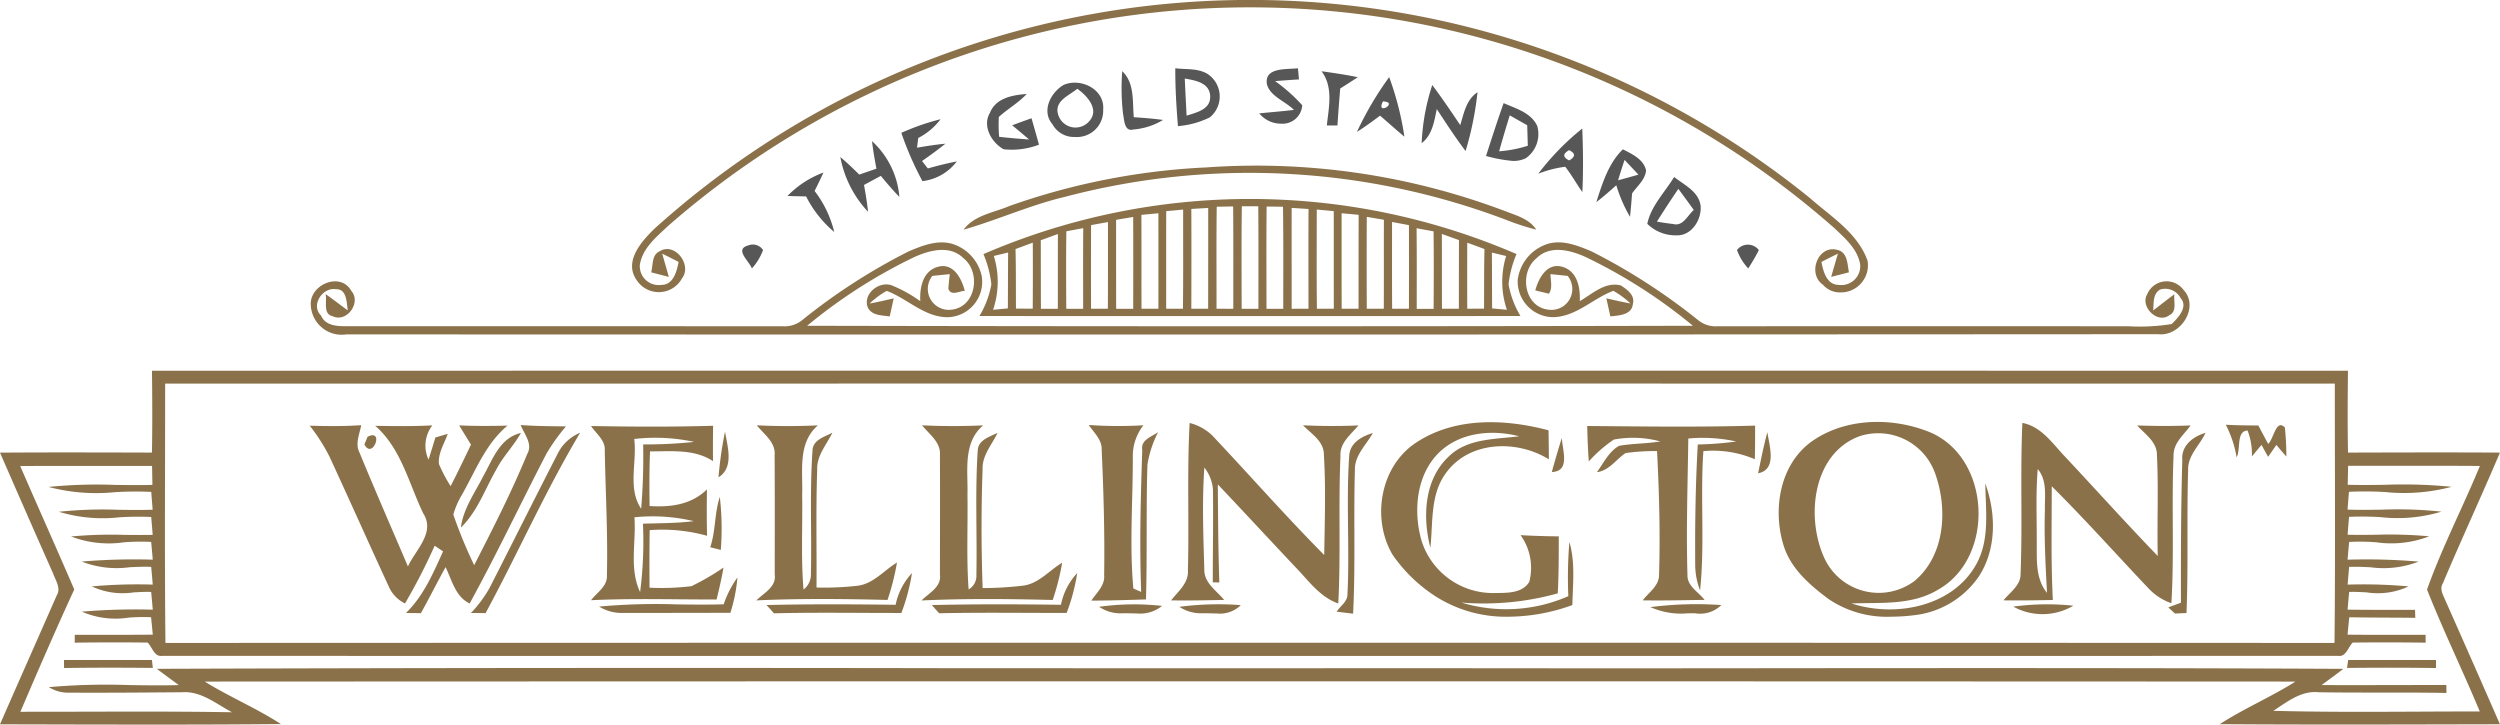 <svg xmlns="http://www.w3.org/2000/svg" width="251.641" height="72.938" viewBox="0 0 251.641 72.938">
  <g id="Group_1" data-name="Group 1" transform="translate(-296.677 -506.041)">
    <path id="Path_2" data-name="Path 2" d="M0,72.908c1.889-4.327,3.808-8.635,5.7-12.956.468-.735-.1-1.511-.348-2.211Q2.654,51.659,0,45.561c5.1-.035,10.2-.02,15.293-.005.055-2.745.035-5.49.005-8.236h0q110.519-.023,221.04,0c-.03,2.745-.049,5.49.005,8.237,5.1-.015,10.2-.031,15.293,0-1.874,4.413-3.894,8.765-5.758,13.182-.311.518-.014,1.048.192,1.535q2.8,6.3,5.566,12.629c-9.4.02-18.8.055-28.2-.011,2.452-1.587,5.152-2.734,7.62-4.287q-105.22-.053-210.452,0c2.493,1.541,5.213,2.68,7.672,4.277q-6.292.058-12.588.051C10.462,72.938,5.231,72.919,0,72.908ZM23.35,71.694c-1.591-.846-3.127-2.161-5.036-2.015-3.879.03-7.753.065-11.626.04a3.7,3.7,0,0,1-1.773-.553,66.2,66.2,0,0,1,8.13-.209c1.65.025,3.3.05,4.946,0-.735-.549-1.481-1.078-2.2-1.637q40.126-.136,80.26-.062,24.585.012,49.169,0,17.433.026,34.867,0c18.6-.014,37.192-.028,55.787.065-.72.559-1.461,1.088-2.186,1.633,2.475.012,4.949.005,7.423,0q2.564-.005,5.13-.005l.01.8c-2.175-.041-4.352-.04-6.528-.038-2.118,0-4.235,0-6.352-.033-1.743-.186-3.173.982-4.543,1.869,4.867.13,9.739.106,14.611.083,2.056-.01,4.112-.02,6.168-.018-1.718-4.115-3.672-8.13-5.309-12.27,1.506-4.246,3.6-8.271,5.319-12.443-2.7-.019-5.394-.016-8.09-.014q-2.587,0-5.173,0c-.014.634-.03,1.269-.04,1.909,1.269.038,2.541.02,3.812,0a48.878,48.878,0,0,1,6.645.206,18.757,18.757,0,0,1-6.7.525,35.48,35.48,0,0,0-3.632-.025c-.049.594-.1,1.194-.14,1.793,1.153.039,2.308.022,3.465.005a41.773,41.773,0,0,1,5.985.2,15.288,15.288,0,0,1-6.135.554,30.249,30.249,0,0,0-3.165-.03c-.055.594-.105,1.193-.146,1.8.966.024,1.933.014,2.9,0a43.289,43.289,0,0,1,5.314.161,10.626,10.626,0,0,1-5.333.6,21.754,21.754,0,0,0-2.725-.036c-.06.594-.112,1.189-.161,1.788a62.7,62.7,0,0,1,7.158.191,9.8,9.8,0,0,1-4.849.572c-.724-.035-1.445-.07-2.151-.038q-.082.883-.151,1.783a50.759,50.759,0,0,1,6.135.181,7.32,7.32,0,0,1-4.233.6c-.589-.032-1.176-.064-1.746-.041-.06.594-.112,1.184-.161,1.778,1.636.025,3.272.024,4.911.024q.938,0,1.878,0l.025.8c-2.216-.025-4.428-.015-6.644-.055-.06.579-.121,1.164-.171,1.748,1.651.022,3.307.02,4.962.018q1.445,0,2.891,0l.005.791q-3.672-.053-7.339-.01c-.458.433-.661,1.446-1.446,1.34q-109.535.008-219.066,0c-.791.106-.986-.907-1.451-1.34q-3.665-.045-7.334.01l.005-.791q1.445-.005,2.889,0c1.654,0,3.307,0,4.964-.018-.055-.589-.116-1.169-.171-1.753a18.861,18.861,0,0,0-2.261.041,8.51,8.51,0,0,1-4.71-.6,63.908,63.908,0,0,1,7.142-.2c-.055-.594-.105-1.189-.161-1.783-.572-.023-1.161.008-1.751.04a7.325,7.325,0,0,1-4.227-.6,50.95,50.95,0,0,1,6.135-.181c-.05-.6-.1-1.194-.157-1.783-.711-.034-1.437,0-2.166.036a9.758,9.758,0,0,1-4.833-.571,62.7,62.7,0,0,1,7.158-.191c-.05-.6-.106-1.194-.161-1.788a21.954,21.954,0,0,0-2.727.036A10.6,10.6,0,0,1,7.152,54a43.765,43.765,0,0,1,5.367-.163c.95.01,1.9.02,2.849,0-.045-.6-.1-1.2-.147-1.8a30.509,30.509,0,0,0-3.166.03,15.271,15.271,0,0,1-6.134-.554,42.419,42.419,0,0,1,5.975-.2c1.157.015,2.315.032,3.469-.007-.045-.6-.1-1.2-.14-1.794a35.444,35.444,0,0,0-3.631.026,18.738,18.738,0,0,1-6.706-.526,48.872,48.872,0,0,1,6.626-.205c1.277.019,2.553.037,3.827,0-.01-.64-.021-1.274-.035-1.909q-2.36,0-4.713,0c-2.855,0-5.706-.007-8.559.013,1.8,4.146,3.652,8.266,5.441,12.422C5.6,63.4,3.818,67.522,2.05,71.644q3.3,0,6.6-.009,2.646-.007,5.293-.009C17.078,71.626,20.213,71.64,23.35,71.694Zm211.633-6.979c.091-8.7.031-17.4.031-26.1q-109.2-.015-218.391,0h0c0,8.7-.06,17.4.03,26.1q54.583-.022,109.165-.022T234.983,64.715Zm1.264,2.516.111-.8q4.42.007,8.84,0l.005.811C242.216,67.2,239.234,67.2,236.247,67.231ZM6.442,66.43q4.428,0,8.85,0l.091.8c-2.982-.031-5.959-.035-8.936.01Zm177.638-6.117c-1.923-1.426-3.879-3.118-4.578-5.5-1.064-3.551-.364-7.959,2.74-10.291l0,0c3.416-2.5,8.236-2.569,12.055-1,6.13,2.629,6.538,12.622.76,15.846-2.624,1.578-5.773,1.264-8.7,1.371,4.423,1.445,10.246.343,12.607-4.015,1.336-2.483.9-5.366.871-8.059,1.078,3,1.148,6.568-.63,9.324a9.117,9.117,0,0,1-6.644,3.949,18.966,18.966,0,0,1-2.23.138A10.476,10.476,0,0,1,184.081,60.313Zm-.424-4.09a6.026,6.026,0,0,0,9.011,2.287c3.128-2.554,3.41-7.314,2.106-10.886a6.075,6.075,0,0,0-7.582-3.721l0,0C182.418,45.65,181.743,52.132,183.657,56.223Zm-39.108,3.836a15.44,15.44,0,0,1-4.367-4.206c-2.144-3.619-1.269-8.878,2.3-11.259,3.909-2.634,9-2.448,13.389-1.28.014.972.03,1.944.035,2.922-3.219-2-8.034-1.879-10.377,1.4-1.588,2.165-1.274,4.977-1.552,7.5-.8-3.113-.63-6.9,1.879-9.213,1.879-1.818,4.644-1.692,7.052-2.01-2.721-.7-5.878-.418-8,1.582-2.362,2.262-2.68,5.963-1.808,8.97a7.538,7.538,0,0,0,7.188,5.229c1.238-.024,2.931.1,3.651-1.147a5.638,5.638,0,0,0-.882-4.68c1.274.071,2.56.111,3.843.121,0,1.91.005,3.823-.1,5.737a27.758,27.758,0,0,1-9.7.927,15.55,15.55,0,0,0,10.764-.645,42.935,42.935,0,0,1,.106-5.455c.61,2.06.343,4.236.3,6.352a19.17,19.17,0,0,1-6.443,1.173A13.194,13.194,0,0,1,144.549,60.059Zm58.1,1a25.336,25.336,0,0,1,6.05-.091,6.1,6.1,0,0,1-6.05.091Zm-68.107.51c.358-.569,1.1-1,1.088-1.743.236-4.651-.142-9.32.18-13.964.081-1.3,1.269-1.94,2.378-2.277-.67,1.214-1.864,2.256-1.808,3.753-.14,4.81.066,9.625-.181,14.431C135.646,61.706,135.092,61.635,134.543,61.571Zm31.587-.46a36.268,36.268,0,0,1,7.133-.207,3.028,3.028,0,0,1-2.653.826c-.246,0-.489,0-.722.01s-.44.029-.66.029A7.618,7.618,0,0,1,166.13,61.111Zm52.123.029c.318-.116.958-.353,1.274-.474-.009-4.789,0-9.589.137-14.378-.111-1.452,1.088-2.347,2.342-2.721-.569,1.239-1.787,2.253-1.752,3.707-.151,4.805.03,9.621-.167,14.432-.287.014-.871.04-1.159.055C218.757,61.6,218.428,61.3,218.253,61.14Zm-96.391.6c-.294-.008-.586-.016-.866-.006a3.968,3.968,0,0,1-2.286-.651,30.245,30.245,0,0,1,6.186-.171,3,3,0,0,1-2.43.839C122.264,61.748,122.062,61.743,121.862,61.737Zm-8.041,0c-.3-.007-.593-.015-.878-.006a3.828,3.828,0,0,1-2.307-.653,25.31,25.31,0,0,1,6.332-.091,3.491,3.491,0,0,1-2.53.761C114.232,61.746,114.026,61.741,113.821,61.736ZM77.159,60.9c4.333-.1,8.659-.081,12.992-.024a6.55,6.55,0,0,1,1.647-3.19A20.173,20.173,0,0,1,90.729,61.7q-1.984,0-3.968-.011c-2.951-.014-5.9-.028-8.857.046C77.718,61.524,77.345,61.106,77.159,60.9Zm16.632.005c4.328-.106,8.66-.086,13-.03a6.53,6.53,0,0,1,1.637-3.19,19.5,19.5,0,0,1-1.063,4.01c-1.395,0-2.789,0-4.183-.008-2.882-.011-5.765-.022-8.647.043C94.345,61.524,93.977,61.111,93.791,60.9ZM40.86,61.7c1.768-1.708,2.74-4,3.738-6.2-.212-.146-.635-.427-.846-.569a59.5,59.5,0,0,1-2.987,5.813,3.413,3.413,0,0,1-1.591-1.617c-2.021-4.372-3.98-8.775-6-13.147a18.036,18.036,0,0,0-2-3.132c1.728.05,3.455.066,5.183-.049-.161.9-.63,1.854-.176,2.74,1.581,3.843,3.249,7.656,4.881,11.475.766-1.671,2.77-3.4,1.551-5.319-1.466-3.017-2.216-6.548-4.846-8.834,1.914.035,3.838.059,5.752-.045a3.334,3.334,0,0,0-.383,3.45c.238-.745.464-1.486.69-2.231.307-.091.932-.277,1.244-.368-.343.992-.992,1.944-.887,3.037a14.671,14.671,0,0,0,1.174,2.226c.715-1.375,1.381-2.775,2.05-4.172-.393-.65-.8-1.29-1.189-1.939,1.622.071,3.249.065,4.871.02-2.211,1.828-3.224,4.564-4.609,6.992a8.324,8.324,0,0,0-.851,1.964,47.893,47.893,0,0,0,2.1,5.093c1.884-3.682,3.773-7.379,5.344-11.2.583-1.028-.312-1.976-.661-2.906,1.516.111,3.037.121,4.559.136A19.091,19.091,0,0,0,55,45.676C52.4,50.683,49.992,55.8,47.272,60.746c-1.445-.7-1.778-2.352-2.423-3.662-.846,1.536-1.627,3.1-2.483,4.634Zm6.545,0a12.479,12.479,0,0,0,1.869-2.514c2.277-4.462,4.511-8.945,6.8-13.4A4.405,4.405,0,0,1,58.4,43.556c-3.511,5.868-6.271,12.15-9.525,18.159C48.508,61.709,47.776,61.7,47.4,61.7Zm12.9-.644a63.046,63.046,0,0,1,7.8-.221c1.58.021,3.161.041,4.739-.01a10.238,10.238,0,0,1,1.385-2.7,16.186,16.186,0,0,1-.71,3.556q-5.462.015-10.926.015h-.038A4.288,4.288,0,0,1,60.305,61.055ZM130.4,57.091c-2.614-2.77-5.2-5.571-7.818-8.331.025,3.29.041,6.584.151,9.873l-.66-.02c0-3.108.059-6.215.02-9.324a4.1,4.1,0,0,0-.866-2.226c-.242,3.424-.1,6.866-.005,10.291-.01,1.336,1.234,2.1,2,3.032-1.783.035-3.561.076-5.34.045.706-.912,1.788-1.753,1.688-3.032.133-4.945-.093-9.888.174-14.825a5.1,5.1,0,0,1,2.253,1.234c3.777,4,7.414,8.15,11.292,12.055.055-3.355.171-6.726-.03-10.075.015-1.375-1.259-2.111-2.105-2.982q2.788.136,5.581.015c-.76.922-1.9,1.752-1.808,3.083-.217,4.941.04,9.9-.221,14.839C132.845,60.093,131.712,58.436,130.4,57.091ZM216.334,59.3c-3.274-3.45-6.437-7-9.812-10.356,0,3.818-.086,7.636.111,11.449-1.657.031-3.314.06-4.972.035.655-.815,1.738-1.5,1.723-2.655.2-5.067-.045-10.139.181-15.206h0c1.959.383,3.068,2.131,4.362,3.471,3.093,3.3,6.116,6.669,9.263,9.923-.076-3.385.086-6.775-.081-10.156.015-1.329-1.2-2.1-1.99-2.982,1.793.065,3.586.071,5.38,0-.66.922-1.708,1.728-1.713,2.962-.217,4.972.076,9.963-.222,14.936A5.792,5.792,0,0,1,216.334,59.3Zm-11.323-4.957c.035,1.813-.2,3.818,1.033,5.334-.146-2.781-.3-5.567-.212-8.352-.03-1.4.258-2.951-.72-4.11h0C204.911,49.585,205.02,51.968,205.011,54.346ZM111.14,57.876c.065-4.2-.06-8.407-.248-12.6.041-1.02-.779-1.72-1.3-2.5a42.482,42.482,0,0,0,5.5.03,5.043,5.043,0,0,0-1.068,2.932c.025,4.5-.353,9.023.056,13.5l.786.343c-.176-4.76-.05-9.519.111-14.279-.181-1.033.927-1.33,1.592-1.8a10.909,10.909,0,0,0-1.073,3.273c-.141,4.518-.015,9.042-.146,13.56-1.834.06-3.662.116-5.5.122C110.379,59.655,111.24,58.935,111.14,57.876Zm-16.53-.035c.005-4,.02-8.008,0-12.013.113-1.308-1.07-2.107-1.8-3.018q3.075.151,6.15.005c-2.07,1.768-1.51,4.589-1.577,7,.05,3.172-.116,6.347.116,9.515a1.587,1.587,0,0,0,.781-1.476c.081-4.171-.141-8.347.136-12.507.04-1.077,1.224-1.385,2-1.783-.574,1.2-1.577,2.282-1.511,3.7-.146,3.974-.136,7.954.005,11.929a35.015,35.015,0,0,0,4.176-.257c1.531-.252,2.554-1.541,3.828-2.292a24.679,24.679,0,0,1-.952,3.748c-4.4-.111-8.8-.157-13.2.05C93.5,59.685,94.781,59.087,94.61,57.841Zm70.74,2.588c.6-.791,1.632-1.436,1.643-2.534.13-4.161.014-8.33-.2-12.492a21.363,21.363,0,0,0-3.163.2c-.972.64-1.647,1.763-2.891,1.923.68-.922,1.2-2.08,2.242-2.655,1.37-.237,2.77-.211,4.141-.437a10.511,10.511,0,0,0-4.685-.186,13.71,13.71,0,0,0-2.514,2.2c-.088-1.2-.134-2.383-.159-3.568,5.632.045,11.268.131,16.9-.04,0,1.128,0,2.257-.03,3.385a10.7,10.7,0,0,0-5.178-.816c-.322,4.669.156,9.365-.332,14.018a7.142,7.142,0,0,1-.49-2.564c-.03-4.045.031-8.09.257-12.124a33.208,33.208,0,0,0,3.874-.3,15.834,15.834,0,0,0-4.826-.3c-.06,4.579-.222,9.163-.085,13.736-.035,1.133,1.112,1.708,1.723,2.508-1.6.019-3.19.057-4.783.057Q166.072,60.44,165.35,60.429ZM77.981,57.84c0-4,.014-8.008-.011-12.013.124-1.307-1.064-2.106-1.795-3.017q3.075.151,6.155.005c-2.065,1.773-1.5,4.594-1.587,7,.055,3.172-.131,6.357.136,9.525a1.862,1.862,0,0,0,.744-1.506c.092-4.162-.126-8.336.161-12.492.035-1.073,1.229-1.375,2-1.788-.574,1.2-1.582,2.287-1.526,3.707-.141,3.954-.04,7.918-.071,11.878a30.151,30.151,0,0,0,4.1-.176c1.616-.181,2.679-1.546,4-2.342a24.4,24.4,0,0,1-.952,3.768c-4.4-.112-8.8-.157-13.2.045C76.872,59.684,78.157,59.09,77.981,57.84Zm-16.891.041c.1-4.181-.141-8.362-.217-12.537.071-1.033-.861-1.677-1.375-2.458v-.006c4.1.076,8.19.1,12.281-.025-.021,1.19-.021,2.372-.011,3.561-1.591-1.046-3.455-1.018-5.279-.991-.355.005-.708.011-1.058.009-.076,1.828-.071,3.662-.045,5.5,2.1.146,4.221-.136,5.773-1.677-.02,1.556-.031,3.113.014,4.674a16.78,16.78,0,0,0-5.778-.569c-.03,1.929-.03,3.858-.014,5.793A24.734,24.734,0,0,0,69.609,59a25.235,25.235,0,0,0,3.219-1.874c-.191,1.083-.438,2.151-.7,3.218-1.243,0-2.487-.01-3.73-.02-2.97-.026-5.94-.051-8.908.091C60.09,59.63,61.172,59.006,61.09,57.882Zm2.771-5.813,0,.006c.181,2.5-.544,5.178.57,7.52a39.686,39.686,0,0,0,.286-6.881c1.708-.055,3.416-.041,5.114-.257a18,18,0,0,0-5.966-.388Zm-.023-7.882h0c.3,2.308-.689,4.987.7,7.023a64.311,64.311,0,0,0,.2-6.478,44.861,44.861,0,0,0,5.134-.252,18.532,18.532,0,0,0-6.035-.292Zm7.649,10.895c.564-1.643.418-3.42.967-5.062a27.731,27.731,0,0,1,.1,5.334ZM48.634,47.948c.957-1.692,1.657-3.869,3.8-4.367-.725,1.3-1.8,2.357-2.478,3.682-1.143,1.97-1.895,4.226-3.567,5.843C46.629,51.2,47.792,49.622,48.634,47.948Zm24.344-4.5c.252,1.516.927,3.6-.655,4.6A38.262,38.262,0,0,1,72.978,43.451Zm104.918.04c.186,1.37,1.017,3.768-.931,4.151C177.252,46.251,177.529,44.861,177.9,43.491Zm-20.683.579c.031,1.224.9,3.37-1.012,3.445C156.519,46.362,156.847,45.208,157.214,44.069Zm66.829-1.314c1.087.06,2.181.071,3.273.071.328.62.651,1.239.993,1.854.553-.468.79-2.584,1.681-1.642a28.023,28.023,0,0,1,.147,2.921c-.343-.388-.675-.776-1-1.174-.283.4-.56.806-.836,1.2-.167-.3-.5-.9-.661-1.2-.327.383-.65.771-.972,1.159a6.522,6.522,0,0,0-.437-2.609c-1.169.06-.655,1.894-1.1,2.7A11.21,11.21,0,0,0,224.042,42.755ZM36.68,44.74c.081-.2.241-.584.317-.776.795-.4.966.067.838.533-.093.342-.348.684-.634.684C37.03,45.181,36.847,45.058,36.68,44.74ZM32.414,32.98a3.12,3.12,0,0,1-1.132-2.295c-.116-2.04,3-3.375,4.09-1.39,1.023,1.184-.494,3.228-1.9,2.529-.992-.212-.534-1.521-.7-2.227.751.535,1.48,1.1,2.231,1.642-.112-.761-.091-2.161-1.165-2.126-1.354-.238-2.6,1.6-1.531,2.639.448,1.043,1.612,1.088,2.589,1.083q21.933,0,43.874.005a2.8,2.8,0,0,0,1.984-.625A60.258,60.258,0,0,1,91.47,25.3c1.35-.569,2.861-1.179,4.342-.766a4.349,4.349,0,0,1,3,3.235,3.56,3.56,0,0,1-3.456,4.161c-2.337-.02-4.02-1.874-6.1-2.651a8.242,8.242,0,0,0-1.723,1.274c.811-.146,1.617-.337,2.423-.519-.1.454-.3,1.365-.4,1.818-.777-.126-1.724-.059-2.182-.846-.589-1.36,1.043-2.72,2.337-2.3a13.45,13.45,0,0,1,2.922,1.612c-.071-1.4.266-3.1,1.849-3.481,1.506-.363,2.327,1.229,2.629,2.438-.563.01-1.36.564-1.651-.2.03-.494.081-.987.146-1.481-.59.055-1.174.116-1.758.176a2.108,2.108,0,0,0,1.933,3.4c2.479-.273,2.983-3.764,1.194-5.183-1.36-1.35-3.4-.806-4.941-.112a52.565,52.565,0,0,0-10.79,6.916q44.58.1,89.159,0a52.565,52.565,0,0,0-10.79-6.916c-1.536-.7-3.587-1.238-4.946.112-1.778,1.426-1.279,4.916,1.2,5.183a2.1,2.1,0,0,0,1.929-3.4c-.579-.06-1.154-.122-1.728-.176,0,.655.237,1.375-.156,1.97-.344-.086-1.033-.247-1.375-.332.317-1.189,1.138-2.759,2.629-2.4,1.577.378,1.919,2.084,1.849,3.48,1.264-.725,2.569-2,4.146-1.577.63.419,1.446.992,1.194,1.874-.106,1.109-1.416,1.139-2.263,1.239-.1-.453-.3-1.365-.4-1.818.8.181,1.607.368,2.423.519a8.494,8.494,0,0,0-1.723-1.274c-2.08.776-3.763,2.629-6.1,2.65a3.6,3.6,0,0,1-3.526-3.727,4.364,4.364,0,0,1,3.078-3.667c1.481-.413,2.987.2,4.342.766a61.094,61.094,0,0,1,10.729,6.917,2.776,2.776,0,0,0,1.98.625q20.664-.008,41.334,0a20,20,0,0,0,4.362-.222c.65-.63,1.692-1.728.9-2.614a1.752,1.752,0,0,0-2.074-.856c-.741.468-.616,1.35-.686,2.1.715-.539,1.416-1.1,2.141-1.632-.111.679.3,1.738-.514,2.111-1.184.913-2.977-.86-2.226-2.111a2.11,2.11,0,0,1,3.637-.453c1.662,1.738-.277,4.735-2.519,4.477q-91.182.061-182.37.02a3.119,3.119,0,0,1-2.468-.677Zm66.174-1.171a9.48,9.48,0,0,0,1.2-3.189,10.861,10.861,0,0,0-.8-3.047H99a67.64,67.64,0,0,1,53.646,0,10.833,10.833,0,0,0-.8,3.042,9.353,9.353,0,0,0,1.2,3.194q-13.611.007-27.226.007T98.589,31.809Zm51.6-.767,1.49.14a8.764,8.764,0,0,1-.076-5.414c-.353-.083-1.075-.256-1.433-.346l0-.006C150.18,27.29,150.18,29.164,150.19,31.042Zm-50.23.14,1.49-.14c.01-1.874.01-3.753.025-5.626-.362.091-1.081.262-1.44.347A8.782,8.782,0,0,1,99.96,31.182Zm42.629-8.212c.031,2.7.015,5.41.015,8.12.428,0,1.279,0,1.7,0,.015-2.6.025-5.2-.005-7.8-.427-.081-1.283-.237-1.713-.317Zm-35.262,8.115c.423,0,1.274,0,1.7,0,0-2.71-.014-5.414.01-8.12-.427.081-1.275.236-1.7.316C107.3,25.887,107.313,28.486,107.328,31.086Zm20.154,0c.423,0,1.264,0,1.687,0,0-3.425.025-6.851-.025-10.276l-1.647-.02C127.456,24.224,127.481,27.654,127.481,31.085Zm-2.5,0c.423,0,1.264,0,1.687,0,0-3.441.015-6.881-.014-10.321H125C124.951,24.2,124.976,27.644,124.981,31.09Zm-2.529-.006c.423,0,1.264,0,1.687.005,0-3.435.015-6.866-.014-10.3-.413,0-1.239.02-1.652.024h0C122.427,24.238,122.457,27.663,122.452,31.083Zm22.691,0c.428-.005,1.274-.005,1.7-.005.01-2.3,0-4.6.015-6.906q-.868-.31-1.725-.619C145.143,26.066,145.133,28.574,145.143,31.088Zm-5.015,0c.423-.005,1.269-.005,1.692-.005q.015-4.208,0-8.411c-.422-.081-1.271-.237-1.7-.317C140.118,25.265,140.108,28.176,140.128,31.088Zm-2.552,0c.428-.005,1.284-.005,1.714-.005.014-2.982,0-5.969.01-8.951-.428-.076-1.291-.222-1.723-.292Q137.553,26.456,137.576,31.088Zm-2.528-.005c.428,0,1.279.005,1.7.005,0-3.153,0-6.307.01-9.455l-1.715-.161C135.043,24.672,135.038,27.879,135.048,31.082ZM112.34,22.132c.01,2.982,0,5.969.01,8.951.428,0,1.284,0,1.714.005q.015-4.624,0-9.248C113.63,21.911,112.768,22.056,112.34,22.132Zm-7.58,2.05h0c.01,2.3.005,4.6.015,6.9.423,0,1.274,0,1.7.005.01-2.514,0-5.022.01-7.531C105.914,23.764,105.334,23.97,104.76,24.182Zm25.254,6.9c.423-.005,1.269-.005,1.693-.005,0-3.344-.015-6.694.005-10.039-.428-.031-1.274-.081-1.7-.112h0Q130.01,26.009,130.014,31.087Zm-12.626-9.832,0,0c-.01,3.273,0,6.553-.005,9.826h1.688c.04-3.33.015-6.654.02-9.984C118.665,21.14,117.815,21.216,117.388,21.255Zm2.527-.218h0c.014,3.351.01,6.7,0,10.044h1.693q.008-5.069.005-10.145Zm-5.026.595h0c.014,3.148,0,6.3.01,9.45h1.7c.01-3.2,0-6.407,0-9.611Zm-5.068,9.45h1.692c.015-2.906.01-5.818.01-8.724-.428.076-1.279.232-1.7.307h0Q109.806,26.875,109.821,31.082Zm22.735,0h1.7c-.005-3.274,0-6.553-.005-9.827-.428-.04-1.279-.116-1.7-.156h-.011C132.541,24.428,132.516,27.752,132.556,31.082Zm15.133-6.647q-.015,3.317,0,6.644c.423,0,1.264-.005,1.688-.005.014-2-.005-4,.045-6-.58-.218-1.159-.434-1.738-.641Zm-45.47.634v0c.049,2,.03,4,.045,6,.423,0,1.264.005,1.687.005q.023-3.325.005-6.644C103.372,24.641,102.8,24.857,102.218,25.069Zm81.28,3.6c-1.607-1.087-.525-4.025,1.419-3.515,1.064.227,1.019,1.42,1.19,2.262-.448.116-1.34.348-1.788.458.217-.781.453-1.556.675-2.337-.559.272-1.108.549-1.657.832.181.947.524,2.3,1.728,2.311a1.907,1.907,0,0,0,2.176-2.014c-.238-1.572-1.507-2.66-2.595-3.693a88.961,88.961,0,0,0-117.381-.242c-1.174,1.109-2.594,2.236-2.861,3.935a1.9,1.9,0,0,0,2.176,2.014c1.2,0,1.546-1.364,1.723-2.311q-.824-.424-1.647-.832c.217.781.448,1.556.665,2.342l-1.777-.463c.2-.7.035-1.733.825-2.1,1.536-1,3.33,1.355,2.282,2.7a2.657,2.657,0,0,1-4.579.166c-1.325-1.894.554-3.954,1.885-5.233a89.578,89.578,0,0,1,116.211-3.019c2.126,1.879,4.816,3.516,5.813,6.317a2.733,2.733,0,0,1-2.757,3.192A2.262,2.262,0,0,1,183.5,28.671Zm-81.954-7.907a68.886,68.886,0,0,1,19.871-3.905,70.774,70.774,0,0,1,30.162,4.428c1.113.427,2.367.771,3.058,1.834a23.971,23.971,0,0,1-2.938-.948,72.833,72.833,0,0,0-44.488-2.356c-3.5.825-6.78,2.322-10.219,3.308C98.058,21.669,99.977,21.417,101.544,20.764Z" transform="translate(296.677 506.041)" fill="#8a7149"/>
    <path id="Path_1" data-name="Path 1" d="M100.128,18.3a1.383,1.383,0,0,1,2.2,0c-.312.64-.69,1.245-1.063,1.85A5.353,5.353,0,0,1,100.128,18.3ZM.594,17.837a1.223,1.223,0,0,1,1.5.463A5.6,5.6,0,0,1,.97,20.149C.69,19.393-.816,18.225.594,17.837ZM91.1,15.66c.363-1.793,1.773-3.184,2.7-4.715h0c1.018.8,2.468,1.456,2.665,2.881.131,1.365-.861,2.993-2.342,2.993q-.092,0-.185,0A4.055,4.055,0,0,1,91.1,15.66Zm2.6.015c1,.276,1.446-.867,2.08-1.41q-.771-1.073-1.556-2.126-1.1,1.625-2.157,3.295h-.009C92.6,15.533,93.153,15.614,93.707,15.675ZM6.428,12.9q-.937-.015-1.874-.046a9.726,9.726,0,0,1,3.622-2.357q-.429.93-.892,1.854a11,11,0,0,1,1.976,4.13A11.41,11.41,0,0,1,6.428,12.9Zm81.551-1.124c-.65.584-1.314,1.163-2.009,1.7.6-1.873,1.224-3.922,2.674-5.317.923.479,2.08.992,2.332,2.121-.076.937-.9,1.587-1.409,2.322-.055.786-.126,1.567-.207,2.352A14.716,14.716,0,0,1,87.979,11.772Zm.182-.5c.68-.181,1.364-.373,2.045-.569-.464-.5-.936-.991-1.395-1.484v0C88.588,9.9,88.367,10.581,88.16,11.271ZM9.873,8.935c.665.553,1.29,1.159,1.909,1.768.574-.2,1.148-.4,1.724-.594-.171-.921-.338-1.848-.444-2.775a8.552,8.552,0,0,1,2.755,5.616c-.654-.675-1.269-1.391-1.868-2.116-.564.3-1.129.608-1.692.912.166.9.311,1.793.408,2.7A10.931,10.931,0,0,1,9.873,8.935Zm76.1,4.537h0v0ZM82.841,9.916a11.141,11.141,0,0,0-2.715.7v0a25.742,25.742,0,0,1,4.428-4.549c.086,2.131.111,4.266.01,6.4C83.97,11.629,83.476,10.722,82.841,9.916Zm.384-1.672c-.65.373-.644.715.015,1.033.648-.376.643-.719-.015-1.036ZM16.013,6.5a23.761,23.761,0,0,1,3.949-1.371,6.508,6.508,0,0,1-2.247,1.889c-.03.242-.091.73-.121.977.947-.161,1.894-.312,2.851-.4-.756.616-1.552,1.184-2.347,1.743l.584.745c.962-.272,1.934-.514,2.917-.706a5.085,5.085,0,0,1-3.461,1.985A32.367,32.367,0,0,1,16.013,6.5ZM74.867,8.83c.573-1.783,1.147-3.561,1.773-5.323,1.238.554,2.769.961,3.385,2.311a2.967,2.967,0,0,1-1.165,3.245,2.889,2.889,0,0,1-1.263.267A14.736,14.736,0,0,1,74.867,8.83Zm1.319-.472A12.553,12.553,0,0,0,79.073,7.8c-.02-.69-.041-1.38-.06-2.065-.59-.332-1.174-.665-1.758-.994C76.887,5.945,76.52,7.145,76.187,8.357ZM69.911,4.107c-.263,1.248-.449,2.6-1.522,3.434a21.558,21.558,0,0,1,1.067-5.853c.983,1.309,1.9,2.669,2.816,4.035.373-1.2.6-2.564,1.738-3.309a32.443,32.443,0,0,1-1.2,5.919C71.778,6.968,70.847,5.533,69.911,4.107Zm-43.6,4.048c-1.228-.685-2.174-2.346-1.373-3.682.589-1.481,2.287-1.783,3.692-1.884-.826.9-1.909,1.49-2.8,2.312a13.994,13.994,0,0,0,.03,2c1,.111,2,.2,3.012.266-.559-.483-1.133-.957-1.7-1.426.645-.242,1.3-.479,1.944-.71q.385,1.322.752,2.66a7.628,7.628,0,0,1-3.556.463Zm4.912-2.521c-1.138-1.325-.175-3.209,1.143-3.964l0,0c1.738-.74,4.145.468,3.964,2.5a2.642,2.642,0,0,1-2.85,2.745A2.45,2.45,0,0,1,31.225,5.634Zm1.887.279a1.821,1.821,0,0,0,1.815-.581c1.063-1.168-.2-2.563-1.2-3.269-.788.666-2.28,1.2-1.953,2.5v0A1.822,1.822,0,0,0,33.112,5.913ZM64.2,4.77c-.756.569-1.526,1.128-2.327,1.637A32.618,32.618,0,0,1,65.12.891h0a30.392,30.392,0,0,1,1.531,5.994C65.815,6.2,65.019,5.471,64.2,4.77Zm.292-1.435v0C63.715,4.846,66.163,3.411,64.495,3.335Zm-26.156,1.3A22.346,22.346,0,0,1,38.25.292c1.269,1.214,1.012,3.047,1.164,4.634.982.066,1.966.141,2.942.277a6.8,6.8,0,0,1-3,.962.847.847,0,0,1-.219.032C38.455,6.2,38.446,5.144,38.339,4.639ZM43.59,0v0c1.093.14,2.317-.025,3.289.6a2.714,2.714,0,0,1,.186,4.342,8.78,8.78,0,0,1-3.209.882C43.7,3.89,43.58,1.945,43.59,0Zm1.139,4.771c1.028-.327,2.483-.65,2.367-2.03-.1-1.311-1.519-1.513-2.552-1.709v0C44.6,2.278,44.663,3.522,44.728,4.772ZM58.31.3c1.219.171,2.443.348,3.647.6q-.876.582-1.768,1.138c-.1,1.244-.2,2.483-.277,3.722-.267,0-.8,0-1.068,0C59.035,3.919,59.52,1.924,58.31.3ZM52.042,4.543c1.159-.126,2.327-.207,3.487-.353-.851-.866-2.391-1.359-2.714-2.573-.3-1.743,2-1.481,3.118-1.617.03.282.081.841.106,1.123q-1.2.074-2.4.171a16.7,16.7,0,0,1,2.73,2.433,1.984,1.984,0,0,1-2.125,1.851A2.823,2.823,0,0,1,52.042,4.543Z" transform="translate(371.388 512.912)" opacity="0.66"/>
  </g>
</svg>

